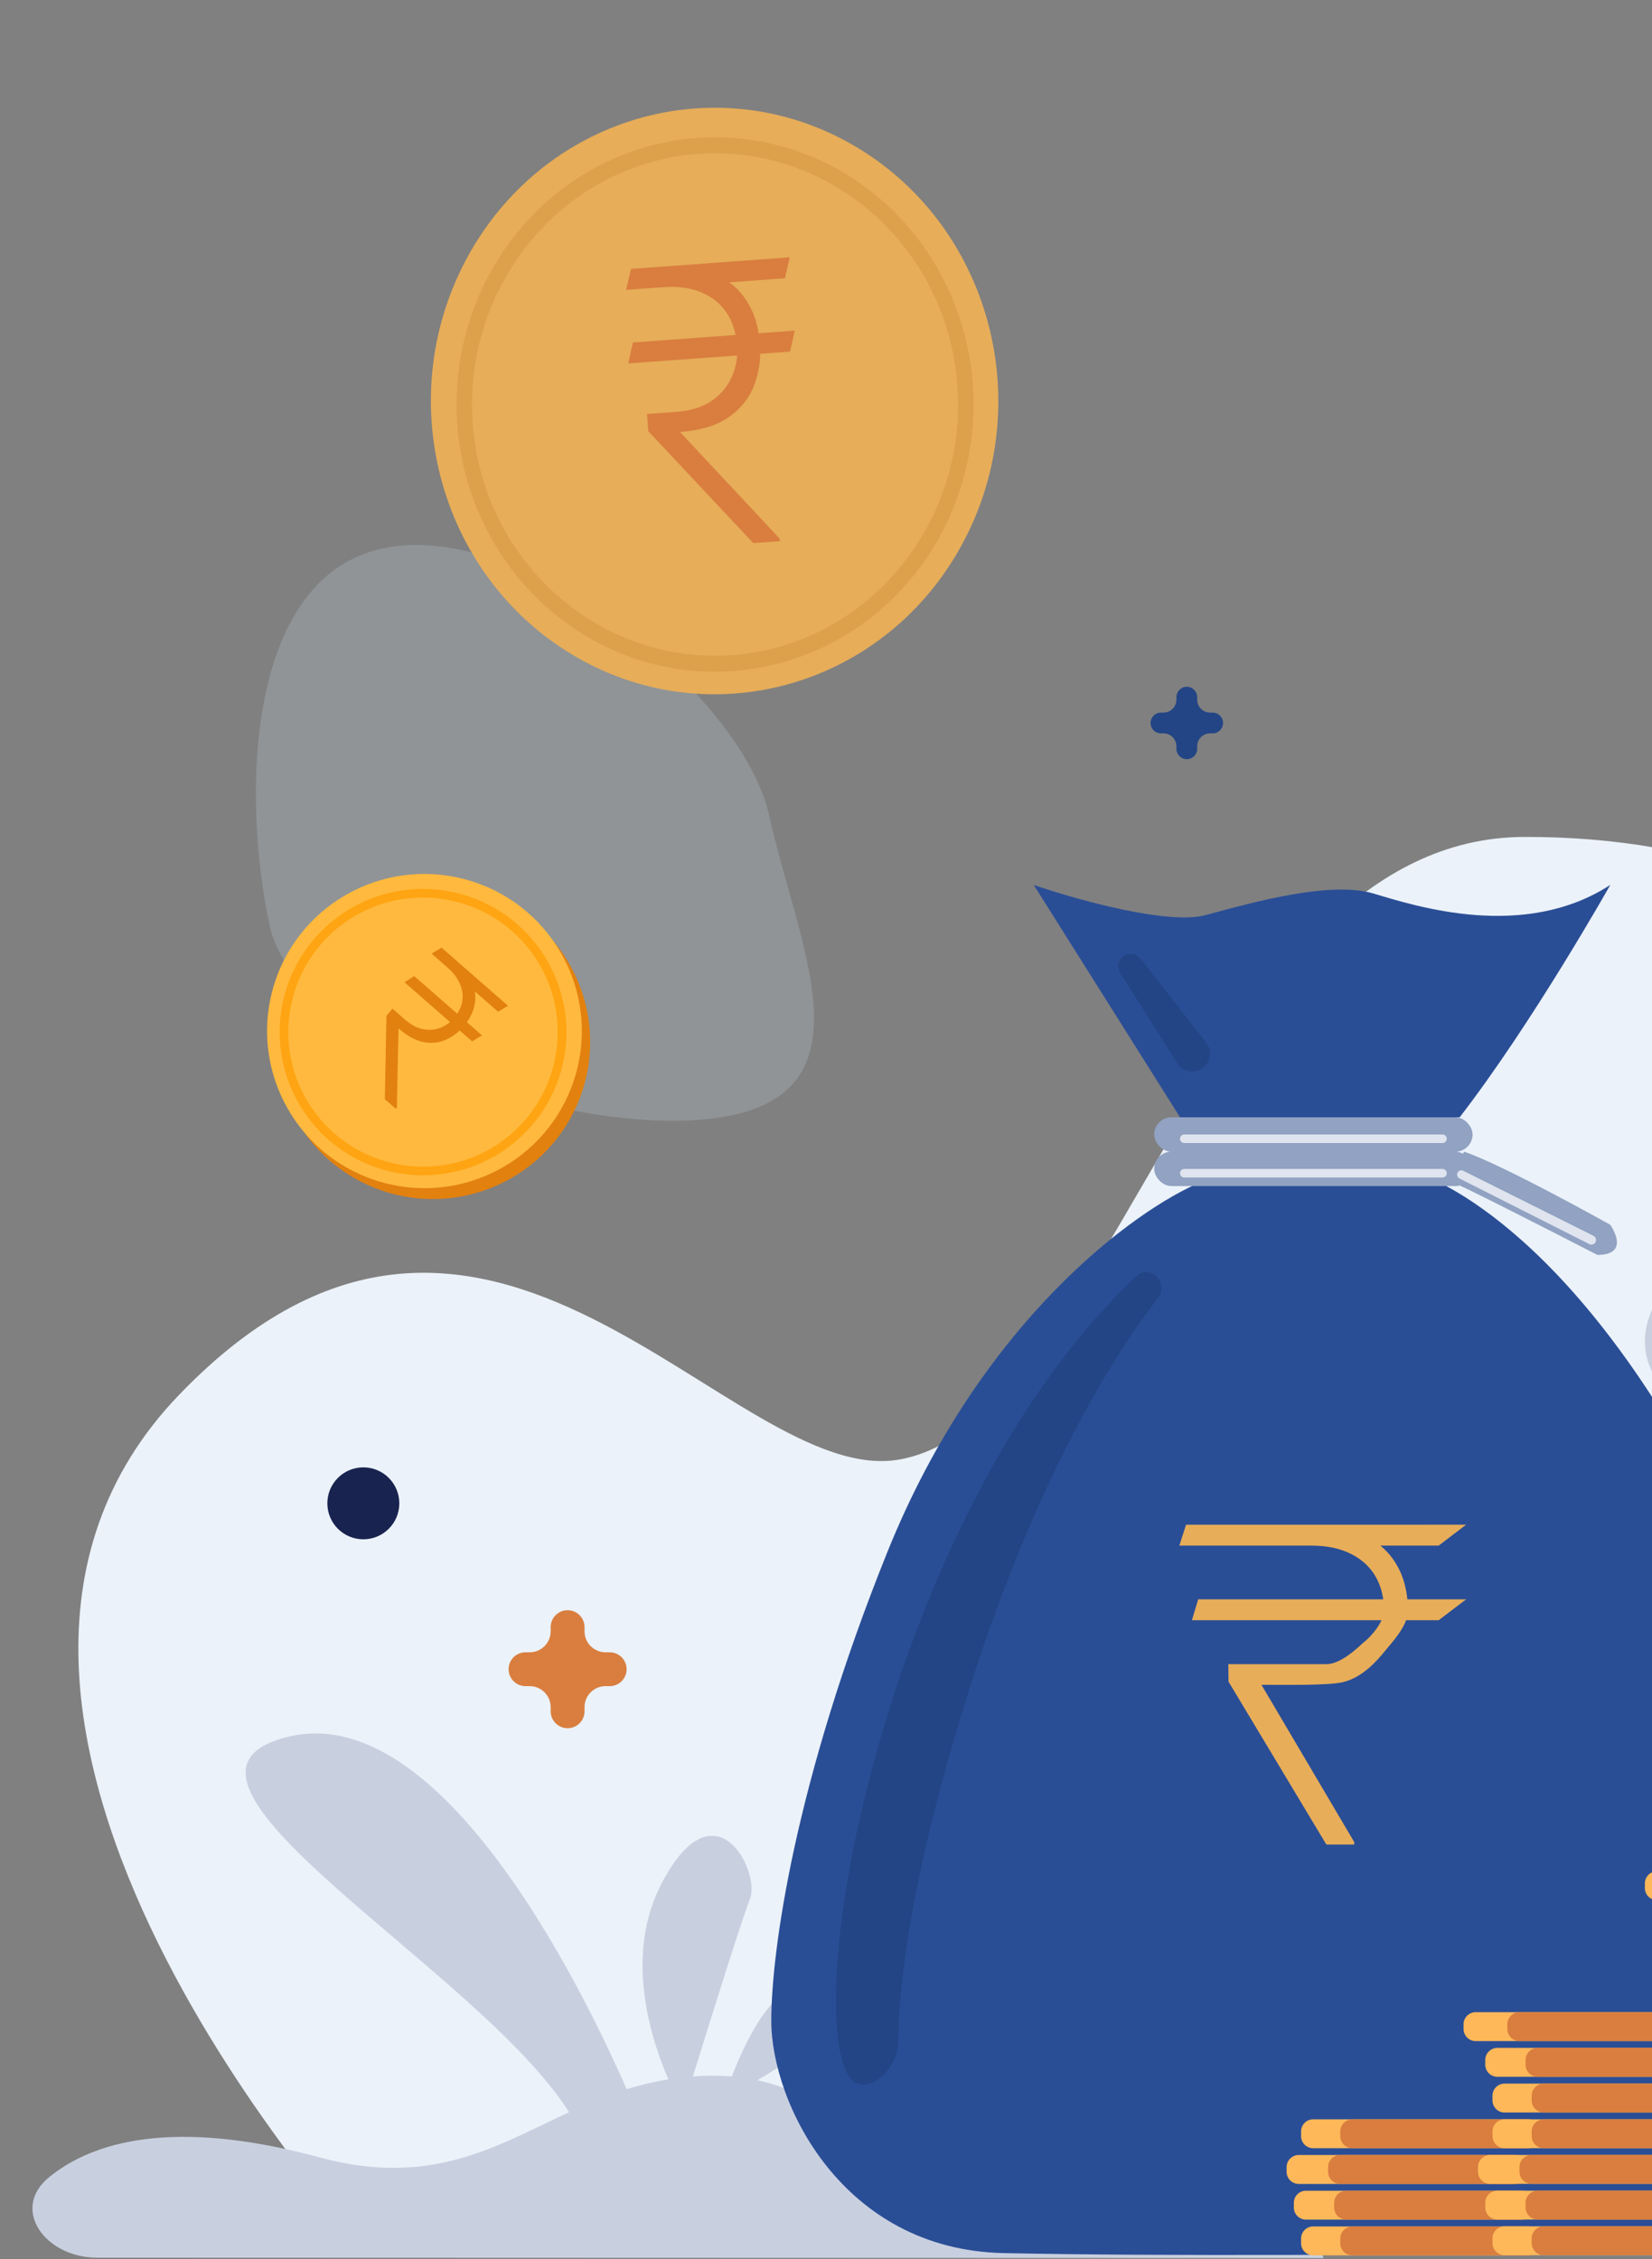 <svg width="136" height="186" viewBox="0 0 136 186" fill="none" xmlns="http://www.w3.org/2000/svg">
<rect x="0" y="0" width="136" height="186" fill="#808080" stroke="none"/>
<path opacity="0.2" d="M31.468 45.159C42.826 42.667 61.085 56.925 63.347 67.237C65.609 77.55 71.692 89.318 60.333 91.81C48.974 94.301 24.475 86.573 22.213 76.26C19.951 65.948 20.109 47.651 31.468 45.159Z" fill="#D4E7F2"/>
<path d="M30.253 185.273C30.253 185.273 -10.624 141.184 14.761 114.824C40.147 88.463 60.21 122.684 74.086 120.161C91.647 116.973 99.245 68.954 125.504 68.908C155.378 68.857 177.305 87.888 165.625 133.211C158.312 161.591 199.889 146.145 207.289 169.387C210.22 178.591 200.509 185.897 190.849 185.861L30.253 185.273Z" fill="#EBF2F9"/>
<path d="M32.28 98.28C39.191 100.13 46.293 96.038 48.143 89.139C49.992 82.24 45.89 75.147 38.979 73.296C32.068 71.445 24.966 75.538 23.116 82.437C21.266 89.336 25.369 96.429 32.28 98.28Z" fill="#E2810E"/>
<path d="M31.594 97.383C38.505 99.234 45.607 95.141 47.457 88.242C49.306 81.343 45.203 74.25 38.292 72.4C31.381 70.549 24.279 74.642 22.43 81.541C20.58 88.44 24.683 95.533 31.594 97.383Z" fill="#FFB93E"/>
<path d="M39.679 85.246L38.868 85.742L33.296 80.87L34.101 80.368L39.679 85.246ZM31.68 90.499L31.816 83.624L32.312 83.046L33.331 83.937C33.83 84.373 34.325 84.639 34.817 84.736C35.31 84.833 35.775 84.8 36.214 84.638C36.652 84.475 37.027 84.216 37.34 83.86C37.716 83.431 37.951 82.977 38.044 82.497C38.138 82.018 38.083 81.534 37.88 81.046C37.682 80.554 37.322 80.081 36.802 79.626L35.531 78.515L36.349 78.024L37.4 78.943C38.071 79.53 38.547 80.143 38.828 80.784C39.114 81.42 39.197 82.057 39.078 82.696C38.963 83.338 38.644 83.958 38.121 84.554C37.696 85.039 37.202 85.399 36.638 85.635C36.083 85.869 35.48 85.921 34.827 85.791C34.183 85.659 33.51 85.287 32.809 84.675L32.669 91.216L32.596 91.299L31.68 90.499ZM41.818 82.806L41.007 83.302L36.009 78.932L36.819 78.436L41.818 82.806Z" fill="#E2810E"/>
<path d="M25.426 92.099C23.776 89.926 22.93 87.249 23.034 84.523C23.138 81.798 24.185 79.194 25.996 77.154C27.807 75.114 30.27 73.765 32.967 73.337C35.663 72.908 38.425 73.427 40.782 74.805C43.139 76.182 44.945 78.333 45.893 80.891C46.841 83.449 46.872 86.256 45.981 88.833C45.089 91.41 43.331 93.599 41.004 95.025C38.678 96.451 35.928 97.028 33.223 96.656C31.687 96.449 30.207 95.939 28.868 95.157C27.53 94.375 26.36 93.336 25.426 92.099ZM43.666 78.284C39.967 73.414 32.992 72.453 28.119 76.146C23.246 79.84 22.287 86.805 25.987 91.675C29.688 96.544 36.661 97.506 41.533 93.813C46.406 90.12 47.364 83.155 43.666 78.284Z" fill="#FFA412"/>
<ellipse cx="29.911" cy="123.776" rx="2.962" ry="2.962" fill="#19234F"/>
<path d="M98.558 57.398C98.558 56.926 98.175 56.543 97.703 56.543C97.231 56.543 96.848 56.926 96.848 57.398V57.607C96.848 58.194 96.371 58.671 95.784 58.671H95.576C95.103 58.671 94.72 59.054 94.72 59.526C94.72 59.999 95.103 60.382 95.576 60.382H95.784C96.371 60.382 96.848 60.858 96.848 61.445V61.654C96.848 62.126 97.231 62.509 97.703 62.509C98.175 62.509 98.558 62.126 98.558 61.654V61.446C98.558 60.858 99.035 60.382 99.622 60.382H99.831C100.303 60.382 100.686 59.999 100.686 59.526C100.686 59.054 100.303 58.671 99.831 58.671L99.622 58.671C99.035 58.671 98.558 58.194 98.558 57.607V57.398Z" fill="#234585"/>
<path d="M97.695 177.621C89.158 176.246 82.712 179.238 76.514 178.379C71.572 177.693 68.996 172.697 62.354 171.276C63.933 170.345 65.774 169.179 66.654 168.332C68.363 166.69 70.82 163.392 66.654 163.262C63.658 163.169 61.323 168.16 60.25 170.965C59.182 170.88 58.11 170.88 57.042 170.965C58.413 166.545 61.082 157.992 61.741 156.349C62.625 154.113 58.893 146.658 54.488 155.025C51.397 160.892 53.496 167.674 55.025 171.201C53.862 171.39 52.714 171.662 51.59 172.016C47.95 163.709 36.369 140.028 23.814 142.975C10.128 146.182 39.45 162.103 46.844 173.91C40.803 176.711 35.495 180.113 26.319 177.629C14.199 174.347 7.625 176.367 4.078 179.228C0.791 181.88 3.744 185.883 7.968 185.884L108.972 185.918C108.972 185.918 106.232 178.995 97.695 177.621Z" fill="#C8D0E0"/>
<path d="M141.543 117.774C141.543 117.774 133.024 114.194 136.073 107.681C136.073 107.681 138.641 103.604 141.737 102.281C141.737 102.281 141.055 111.554 142.788 111.574C144.521 111.594 142.803 101.186 142.803 101.186C142.803 101.186 150.782 96.175 154.129 96.117C154.129 96.117 149.896 105.576 151.583 105.169C153.271 104.762 158.127 95.123 158.127 95.123C158.127 95.123 166.598 92.542 168.567 97.511C170.536 102.481 168.583 105.3 167.337 105.765C166.092 106.23 157.855 107.055 158.19 108.098C158.524 109.141 164.272 110.222 167.261 108.91C167.261 108.91 164.798 117.736 160.263 117.817C155.728 117.898 154.026 115.277 151.225 115.378C148.424 115.479 146.479 116.456 147.952 117.046C149.424 117.636 154.068 116.602 156.527 118.256C158.985 119.909 160.932 120.878 156.865 122.204C152.798 123.53 145.259 123.846 143.401 120.808L141.543 117.774Z" fill="#C8D0E0"/>
<path d="M73.059 127.768C80.71 108.782 93.484 99.548 98.915 97.305H118.396C121.938 99.076 136.106 107.223 148.148 140.166C162.392 179.132 142.127 185.39 129.022 185.508C116.743 185.626 95.94 185.791 82.622 185.508C69.305 185.224 63.496 173.11 63.496 166.379C63.496 160.712 65.409 146.755 73.059 127.768Z" fill="#2A4E96"/>
<path d="M93.592 105.044C73.827 123.516 65.947 163.111 69.727 170.696C70.866 172.982 73.931 170.673 73.955 168.119C74.001 163.087 75.055 154.732 79.076 141.419C85.06 121.61 92.109 111.007 95.35 106.853C95.98 106.045 95.389 104.742 94.365 104.742C94.078 104.742 93.802 104.848 93.592 105.044Z" fill="#234585"/>
<path d="M99.27 75.341C96.153 76.191 88.526 74.042 85.102 72.861L97.144 91.99H120.167C126.188 84.197 132.564 72.861 132.564 72.861C125.48 77.466 116.625 74.632 113.083 73.57C109.541 72.507 103.166 74.278 99.27 75.341Z" fill="#2A4E96"/>
<path d="M131.501 103.322C127.605 101.315 119.742 97.3 119.459 97.3L120.521 94.82C123.709 95.883 132.564 100.842 132.564 100.842C132.564 100.842 134.335 103.322 131.501 103.322Z" fill="#91A2C2"/>
<rect x="95.019" y="91.992" width="26.21" height="2.834" rx="1.417" fill="#91A2C2"/>
<path d="M118.75 94.113H97.499C97.303 94.113 97.144 93.954 97.144 93.758C97.144 93.563 97.303 93.404 97.499 93.404H118.75C118.946 93.404 119.104 93.563 119.104 93.758C119.104 93.954 118.946 94.113 118.75 94.113Z" fill="#DFE4EF"/>
<rect x="95.019" y="94.82" width="26.21" height="2.834" rx="1.417" fill="#91A2C2"/>
<path d="M118.75 96.953H97.499C97.303 96.953 97.144 96.794 97.144 96.598C97.144 96.403 97.303 96.244 97.499 96.244H118.75C118.946 96.244 119.104 96.403 119.104 96.598C119.104 96.794 118.946 96.953 118.75 96.953Z" fill="#DFE4EF"/>
<path d="M130.841 102.434L120.147 97.029C119.966 96.937 119.898 96.712 120 96.535C120.094 96.373 120.298 96.312 120.465 96.395L131.184 101.752C131.363 101.841 131.442 102.053 131.366 102.238C131.282 102.444 131.04 102.534 130.841 102.434Z" fill="#DFE4EF"/>
<path d="M120.699 131.681L118.439 133.4H98.124L98.64 131.681L120.699 131.681ZM109.191 151.869L101.138 138.459L101.121 137.016H103.671C104.92 137.016 107.916 137.016 109.191 137.016C109.974 137.016 110.942 136.469 112.225 135.255C112.876 134.769 113.936 133.519 113.936 132.622C113.936 131.541 113.705 130.6 113.242 129.8C112.779 129 112.102 128.379 111.209 127.936C110.316 127.482 109.218 127.255 107.916 127.255H97.091L97.64 125.536H107.916C109.595 125.536 111.031 125.817 112.225 126.379C113.42 126.93 114.329 127.736 114.953 128.795C115.588 129.854 115.905 131.135 115.905 132.638C115.905 133.859 114.569 135.255 113.936 136.027C113.453 136.616 112.225 138.117 110.515 138.508C109.304 138.785 105.603 138.719 103.849 138.719L111.483 151.658V151.869H109.191ZM120.699 125.535L118.439 127.255H105.931L106.464 125.536L120.699 125.535Z" fill="#E7AD59"/>
<path d="M96.903 87.535L92.211 80.103C91.706 79.303 92.457 78.304 93.365 78.565C93.573 78.625 93.757 78.749 93.891 78.92L99.306 85.842C99.958 86.676 99.543 87.905 98.519 88.173C97.899 88.335 97.245 88.077 96.903 87.535Z" fill="#234585"/>
<path fill-rule="evenodd" clip-rule="evenodd" d="M125.752 176.873C126.304 176.873 126.752 176.426 126.752 175.873V175.492C126.752 174.94 126.304 174.492 125.752 174.492H108.109C107.557 174.492 107.109 174.94 107.109 175.492V175.873C107.109 176.426 107.557 176.873 108.109 176.873H125.752ZM124.562 179.813C125.114 179.813 125.562 179.366 125.562 178.813V178.432C125.562 177.88 125.114 177.432 124.562 177.432H106.919C106.366 177.432 105.919 177.88 105.919 178.432V178.813C105.919 179.366 106.366 179.813 106.919 179.813H124.562ZM126.157 181.753C126.157 182.306 125.709 182.753 125.157 182.753H107.514C106.962 182.753 106.514 182.306 106.514 181.753V181.372C106.514 180.82 106.962 180.372 107.514 180.372H125.157C125.709 180.372 126.157 180.82 126.157 181.372V181.753ZM125.752 185.695C126.304 185.695 126.752 185.247 126.752 184.695V184.313C126.752 183.761 126.304 183.313 125.752 183.313H108.109C107.557 183.313 107.109 183.761 107.109 184.313V184.695C107.109 185.247 107.557 185.695 108.109 185.695H125.752Z" fill="#FFB859"/>
<path fill-rule="evenodd" clip-rule="evenodd" d="M125.866 176.873C126.418 176.873 126.866 176.426 126.866 175.873V175.492C126.866 174.94 126.418 174.492 125.866 174.492H111.334C110.782 174.492 110.334 174.94 110.334 175.492V175.873C110.334 176.426 110.782 176.873 111.334 176.873H125.866ZM124.864 179.813C125.416 179.813 125.864 179.366 125.864 178.813V178.432C125.864 177.88 125.416 177.432 124.864 177.432H110.333C109.781 177.432 109.333 177.88 109.333 178.432V178.813C109.333 179.366 109.781 179.813 110.333 179.813H124.864ZM126.365 181.753C126.365 182.306 125.917 182.753 125.365 182.753H110.834C110.281 182.753 109.834 182.306 109.834 181.753V181.372C109.834 180.82 110.281 180.372 110.834 180.372H125.365C125.917 180.372 126.365 180.82 126.365 181.372V181.753ZM125.866 185.695C126.418 185.695 126.866 185.247 126.866 184.695V184.313C126.866 183.761 126.418 183.313 125.866 183.313H111.334C110.782 183.313 110.334 183.761 110.334 184.313V184.695C110.334 185.247 110.782 185.695 111.334 185.695H125.866Z" fill="#D97E3F"/>
<path fill-rule="evenodd" clip-rule="evenodd" d="M140.129 167.053C140.129 167.605 139.681 168.053 139.129 168.053H121.486C120.934 168.053 120.486 167.605 120.486 167.053V166.672C120.486 166.12 120.934 165.672 121.486 165.672H139.129C139.681 165.672 140.129 166.12 140.129 166.672V167.053ZM141.915 169.993C141.915 170.545 141.467 170.993 140.915 170.993H123.272C122.72 170.993 122.272 170.545 122.272 169.993V169.612C122.272 169.06 122.72 168.612 123.272 168.612H140.915C141.467 168.612 141.915 169.06 141.915 169.612V169.993ZM141.51 173.933C142.062 173.933 142.51 173.485 142.51 172.933V172.552C142.51 171.999 142.062 171.552 141.51 171.552H123.867C123.314 171.552 122.867 171.999 122.867 172.552V172.933C122.867 173.485 123.314 173.933 123.867 173.933H141.51ZM142.51 175.874C142.51 176.427 142.062 176.874 141.51 176.874H123.867C123.314 176.874 122.867 176.427 122.867 175.874V175.493C122.867 174.941 123.314 174.493 123.867 174.493H141.51C142.062 174.493 142.51 174.941 142.51 175.493V175.874ZM140.319 179.808C140.871 179.808 141.319 179.361 141.319 178.808V178.427C141.319 177.875 140.871 177.427 140.319 177.427H122.676C122.124 177.427 121.676 177.875 121.676 178.427V178.808C121.676 179.361 122.124 179.808 122.676 179.808H140.319ZM141.915 181.748C141.915 182.301 141.467 182.748 140.915 182.748H123.272C122.72 182.748 122.272 182.301 122.272 181.748V181.367C122.272 180.815 122.72 180.367 123.272 180.367H140.915C141.467 180.367 141.915 180.815 141.915 181.367V181.748ZM141.51 185.682C142.062 185.682 142.51 185.235 142.51 184.682V184.301C142.51 183.749 142.062 183.301 141.51 183.301H123.867C123.314 183.301 122.867 183.749 122.867 184.301V184.682C122.867 185.235 123.314 185.682 123.867 185.682H141.51Z" fill="#FFB859"/>
<path fill-rule="evenodd" clip-rule="evenodd" d="M140.62 167.053C140.62 167.605 140.172 168.053 139.62 168.053H125.089C124.536 168.053 124.089 167.605 124.089 167.053V166.672C124.089 166.12 124.536 165.672 125.089 165.672H139.62C140.172 165.672 140.62 166.12 140.62 166.672V167.053ZM142.122 169.993C142.122 170.545 141.675 170.993 141.122 170.993H126.591C126.039 170.993 125.591 170.545 125.591 169.993V169.612C125.591 169.06 126.039 168.612 126.591 168.612H141.122C141.675 168.612 142.122 169.06 142.122 169.612V169.993ZM141.623 173.933C142.175 173.933 142.623 173.485 142.623 172.933V172.552C142.623 171.999 142.175 171.552 141.623 171.552H127.092C126.54 171.552 126.092 171.999 126.092 172.552V172.933C126.092 173.485 126.54 173.933 127.092 173.933H141.623ZM142.623 175.874C142.623 176.427 142.175 176.874 141.623 176.874H127.092C126.54 176.874 126.092 176.427 126.092 175.874V175.493C126.092 174.941 126.54 174.493 127.092 174.493H141.623C142.175 174.493 142.623 174.941 142.623 175.493V175.874ZM140.621 179.808C141.173 179.808 141.621 179.361 141.621 178.808V178.427C141.621 177.875 141.173 177.427 140.621 177.427H126.09C125.538 177.427 125.09 177.875 125.09 178.427V178.808C125.09 179.361 125.538 179.808 126.09 179.808H140.621ZM142.122 181.748C142.122 182.301 141.675 182.748 141.122 182.748H126.591C126.039 182.748 125.591 182.301 125.591 181.748V181.367C125.591 180.815 126.039 180.367 126.591 180.367H141.122C141.675 180.367 142.122 180.815 142.122 181.367V181.748ZM141.623 185.683C142.175 185.683 142.623 185.235 142.623 184.683V184.301C142.623 183.749 142.175 183.301 141.623 183.301H127.092C126.54 183.301 126.092 183.749 126.092 184.301V184.683C126.092 185.235 126.54 185.683 127.092 185.683H141.623Z" fill="#D97E3F"/>
<path fill-rule="evenodd" clip-rule="evenodd" d="M156.545 153.446C157.097 153.446 157.545 152.998 157.545 152.446V152.064C157.545 151.512 157.097 151.064 156.545 151.064H138.902C138.35 151.064 137.902 151.512 137.902 152.064V152.446C137.902 152.998 138.35 153.446 138.902 153.446H156.545ZM155.057 155.451C155.057 156.003 154.609 156.451 154.057 156.451H136.414C135.862 156.451 135.414 156.003 135.414 155.451V155.07C135.414 154.518 135.862 154.07 136.414 154.07H154.057C154.609 154.07 155.057 154.518 155.057 155.07V155.451ZM155.716 159.247C156.268 159.247 156.716 158.799 156.716 158.247V157.866C156.716 157.314 156.268 156.866 155.716 156.866H138.073C137.52 156.866 137.073 157.314 137.073 157.866V158.247C137.073 158.799 137.52 159.247 138.073 159.247H155.716ZM158.375 161.042C158.375 161.594 157.927 162.042 157.375 162.042H139.732C139.179 162.042 138.732 161.594 138.732 161.042V160.661C138.732 160.108 139.179 159.661 139.732 159.661H157.375C157.927 159.661 158.375 160.108 158.375 160.661V161.042ZM156.545 165.047C157.097 165.047 157.545 164.599 157.545 164.047V163.666C157.545 163.114 157.097 162.666 156.545 162.666H138.902C138.35 162.666 137.902 163.114 137.902 163.666V164.047C137.902 164.599 138.35 165.047 138.902 165.047H156.545ZM155.716 168.054C156.268 168.054 156.716 167.606 156.716 167.054V166.673C156.716 166.121 156.268 165.673 155.716 165.673H138.073C137.52 165.673 137.073 166.121 137.073 166.673V167.054C137.073 167.606 137.52 168.054 138.073 168.054H155.716ZM158.501 169.987C158.501 170.539 158.054 170.987 157.501 170.987H139.858C139.306 170.987 138.858 170.539 138.858 169.987V169.606C138.858 169.053 139.306 168.606 139.858 168.606H157.501C158.054 168.606 158.501 169.053 158.501 169.606V169.987ZM158.096 173.921C158.649 173.921 159.096 173.473 159.096 172.921V172.54C159.096 171.987 158.649 171.54 158.096 171.54H140.453C139.901 171.54 139.453 171.987 139.453 172.54V172.921C139.453 173.473 139.901 173.921 140.453 173.921H158.096ZM159.096 175.861C159.096 176.413 158.649 176.861 158.096 176.861H140.453C139.901 176.861 139.453 176.413 139.453 175.861V175.48C139.453 174.927 139.901 174.48 140.453 174.48H158.096C158.649 174.48 159.096 174.927 159.096 175.48V175.861ZM156.906 179.795C157.458 179.795 157.906 179.347 157.906 178.795V178.414C157.906 177.862 157.458 177.414 156.906 177.414H139.263C138.711 177.414 138.263 177.862 138.263 178.414V178.795C138.263 179.347 138.711 179.795 139.263 179.795H156.906ZM158.501 181.735C158.501 182.287 158.054 182.735 157.501 182.735H139.858C139.306 182.735 138.858 182.287 138.858 181.735V181.354C138.858 180.801 139.306 180.354 139.858 180.354H157.501C158.054 180.354 158.501 180.801 158.501 181.354V181.735ZM158.096 185.668C158.649 185.668 159.096 185.22 159.096 184.668V184.287C159.096 183.734 158.649 183.287 158.096 183.287H140.453C139.901 183.287 139.453 183.734 139.453 184.287V184.668C139.453 185.22 139.901 185.668 140.453 185.668H158.096Z" fill="#FFB859"/>
<path d="M47.063 53.873C35.922 47.155 32.159 32.372 38.657 20.854C45.156 9.336 59.455 5.446 70.596 12.164C81.737 18.882 85.501 33.665 79.002 45.183C72.504 56.7 58.204 60.591 47.063 53.873Z" fill="#E7AD59"/>
<path d="M65.429 27.222L65.036 28.948L51.721 29.924L52.099 28.199L65.429 27.222ZM62.013 44.717L53.374 35.503L53.261 34.086L55.696 33.908C56.888 33.821 57.858 33.515 58.607 32.99C59.356 32.465 59.904 31.806 60.253 31.012C60.601 30.218 60.745 29.38 60.684 28.499C60.611 27.436 60.327 26.529 59.831 25.775C59.336 25.021 58.647 24.458 57.764 24.085C56.881 23.702 55.818 23.555 54.575 23.647L51.539 23.869L51.947 22.142L54.459 21.958C56.061 21.84 57.452 22.016 58.63 22.485C59.808 22.943 60.73 23.67 61.397 24.668C62.075 25.664 62.464 26.9 62.566 28.377C62.648 29.577 62.483 30.704 62.069 31.759C61.666 32.803 60.967 33.671 59.971 34.363C58.986 35.044 57.655 35.446 55.981 35.568L64.188 44.35L64.202 44.557L62.013 44.717ZM65.015 21.184L64.622 22.91L52.679 23.785L53.072 22.059L65.015 21.184Z" fill="#D97E3F"/>
<path d="M61.669 55.111C66.55 54.441 71.054 52.042 74.416 48.324C77.777 44.605 79.787 39.796 80.103 34.717C80.42 29.638 79.023 24.602 76.15 20.469C73.278 16.335 69.108 13.359 64.351 12.047C59.594 10.736 54.544 11.17 50.062 13.276C45.581 15.382 41.944 19.03 39.771 23.597C37.599 28.165 37.026 33.37 38.15 38.325C39.274 43.28 42.025 47.679 45.934 50.773C48.149 52.536 50.681 53.827 53.381 54.571C56.082 55.316 58.899 55.499 61.669 55.111ZM56.231 12.801C67.167 11.299 77.251 19.274 78.701 30.581C80.15 41.888 72.44 52.312 61.502 53.81C50.564 55.309 40.482 47.338 39.032 36.031C37.583 24.724 45.294 14.304 56.231 12.801Z" fill="#DDA14B"/>
<path d="M48.12 133.969C48.12 133.2 47.496 132.576 46.727 132.576C45.958 132.576 45.334 133.2 45.334 133.969V134.309C45.334 135.266 44.559 136.041 43.602 136.041H43.263C42.493 136.041 41.87 136.665 41.87 137.434C41.87 138.204 42.493 138.827 43.263 138.827H43.602C44.559 138.827 45.334 139.603 45.334 140.559V140.899C45.334 141.668 45.958 142.292 46.727 142.292C47.496 142.292 48.12 141.668 48.12 140.899V140.559C48.12 139.603 48.895 138.827 49.852 138.827H50.191C50.961 138.827 51.584 138.204 51.584 137.434C51.584 136.665 50.961 136.041 50.191 136.041H49.852C48.895 136.041 48.12 135.266 48.12 134.309V133.969Z" fill="#D97E3F"/>
</svg>
